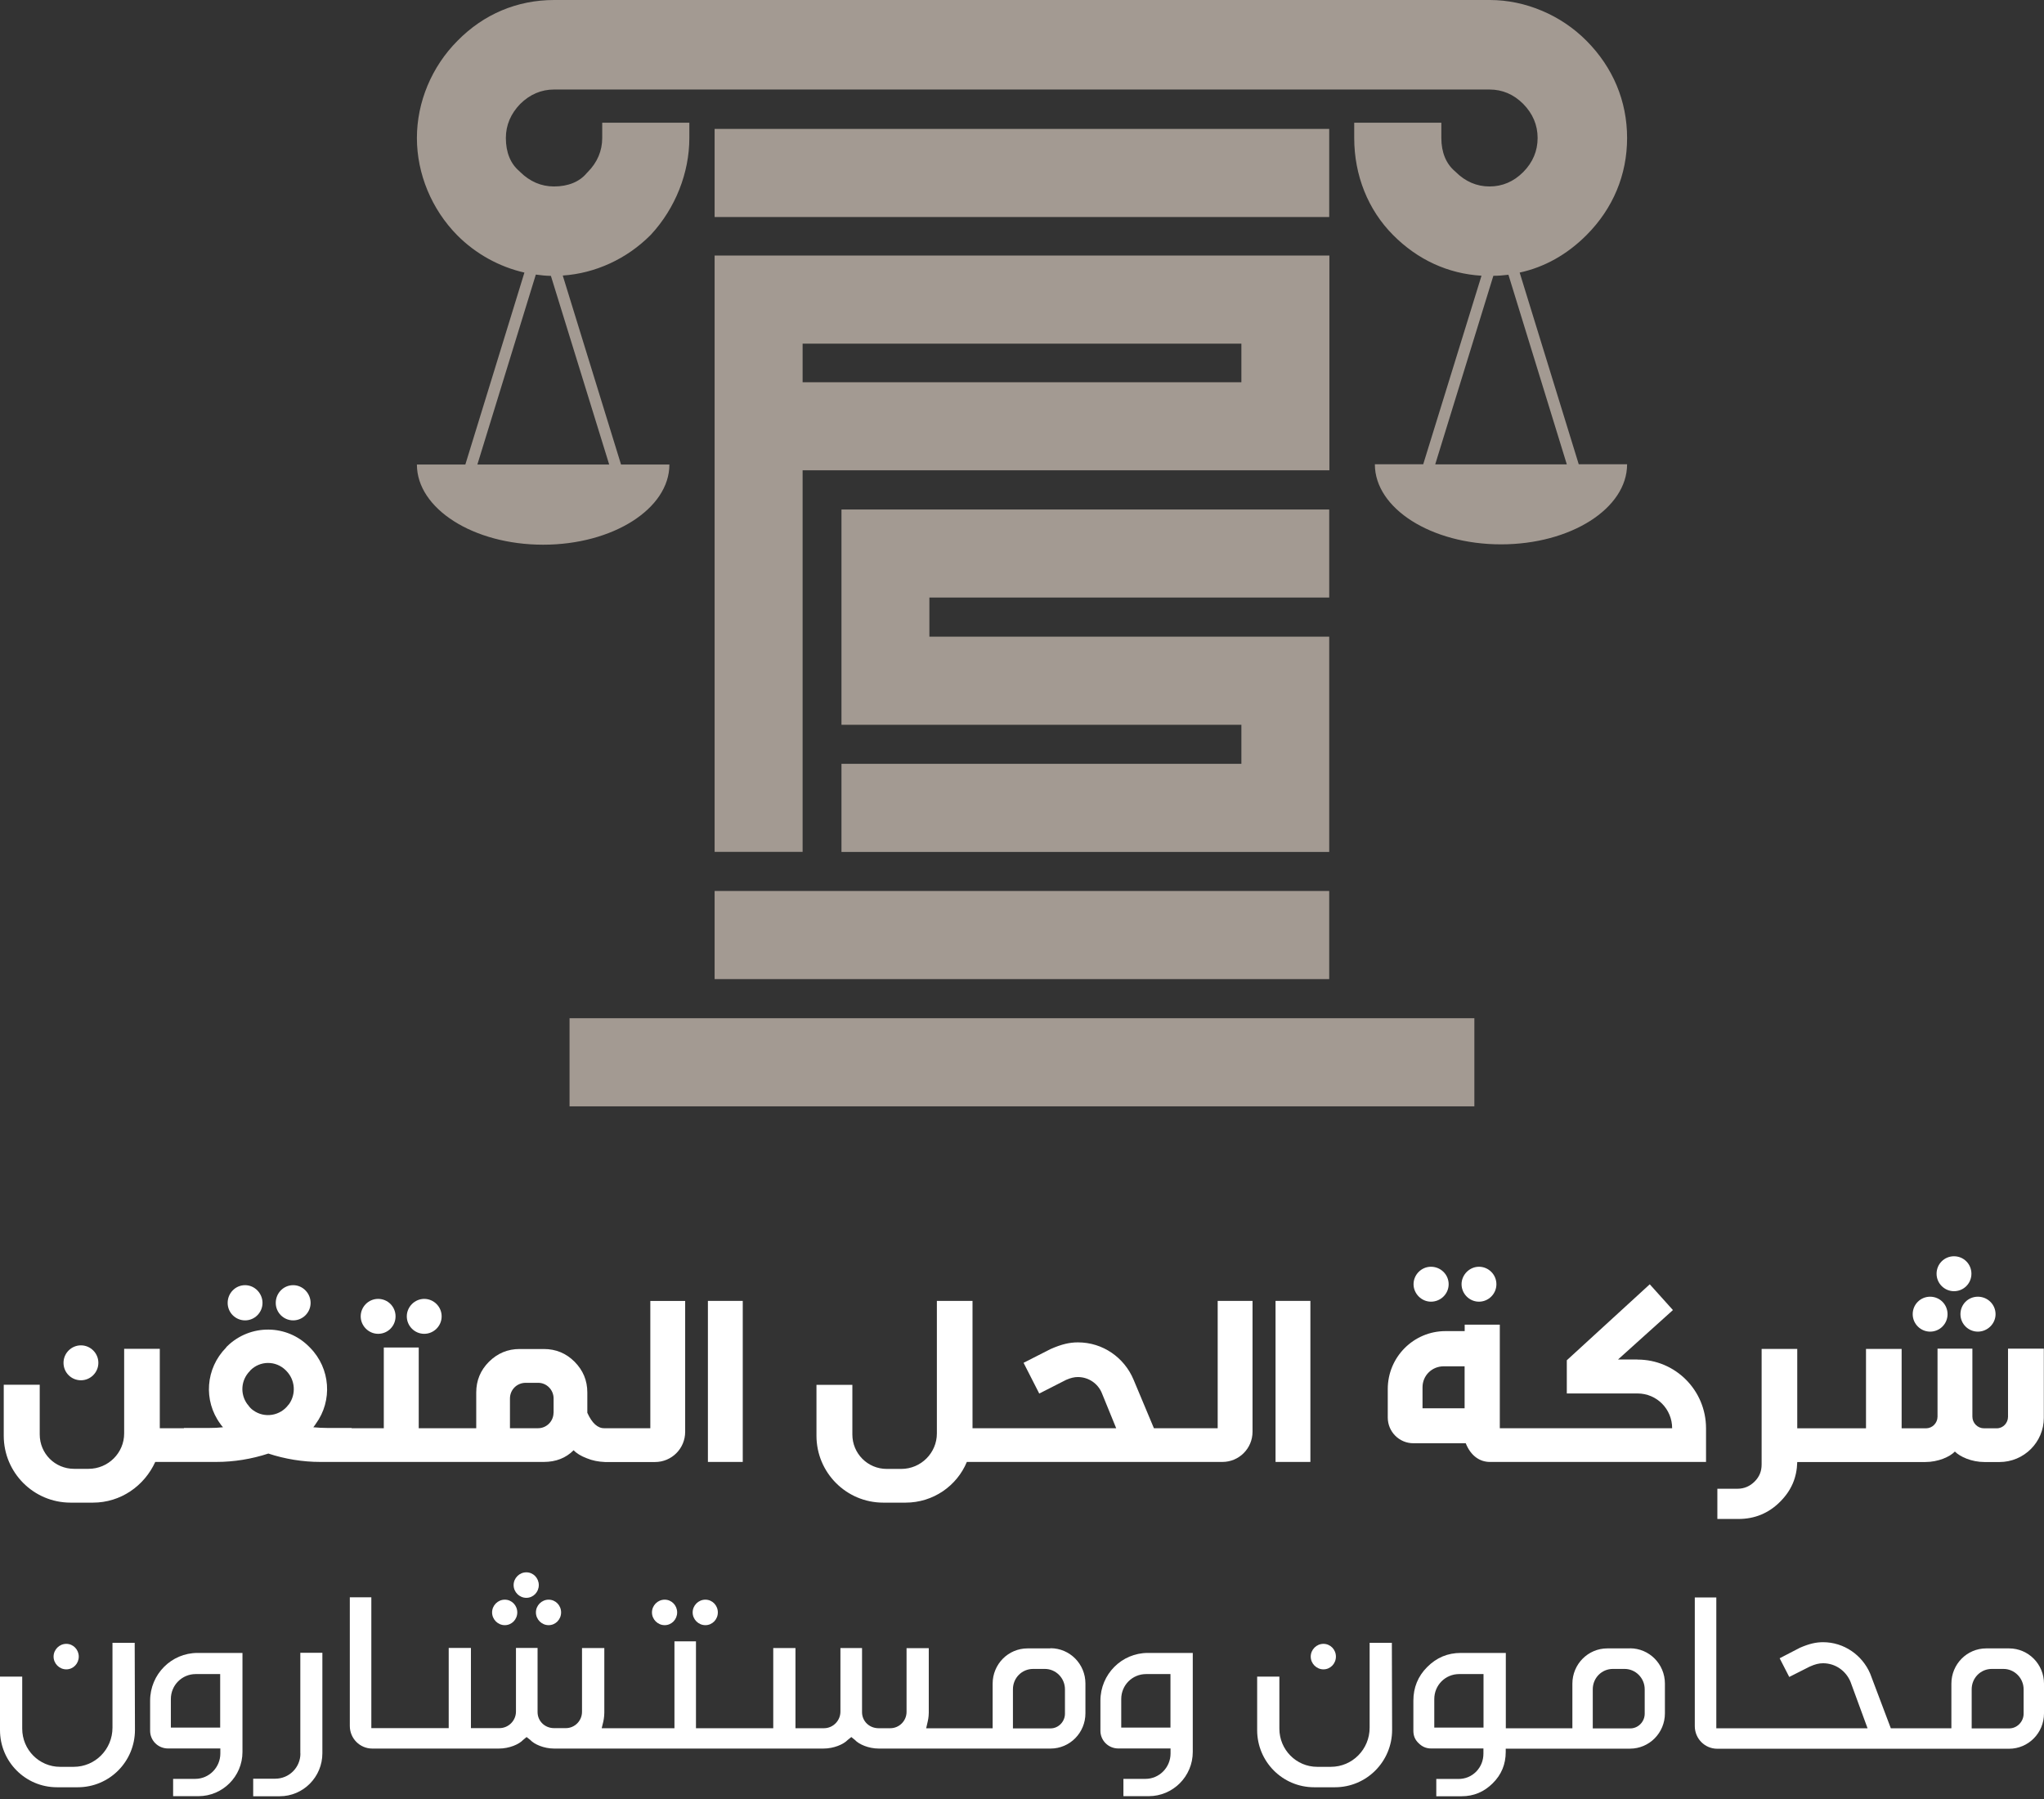 <?xml version="1.0" encoding="UTF-8"?> <svg xmlns="http://www.w3.org/2000/svg" width="300" height="264" viewBox="0 0 300 264" fill="none"><rect x="0" y="0" width="300" height="264" fill="#333333" stroke="none"/><g clip-path="url(#clip0_49_481)"><path d="M11.88 202.553C13.274 202.553 14.437 201.413 14.437 199.99C14.437 198.567 13.274 197.427 11.88 197.427C10.486 197.427 9.322 198.567 9.322 199.99C9.322 201.413 10.46 202.553 11.88 202.553Z" fill="white"></path><path d="M35.972 193.762C37.391 193.762 38.529 192.595 38.529 191.198C38.529 189.801 37.391 188.597 35.972 188.597C34.552 188.597 33.414 189.763 33.414 191.198C33.414 192.634 34.578 193.762 35.972 193.762Z" fill="white"></path><path d="M43.031 193.762C44.45 193.762 45.588 192.595 45.588 191.198C45.588 189.801 44.45 188.597 43.031 188.597C41.611 188.597 40.473 189.763 40.473 191.198C40.473 192.634 41.637 193.762 43.031 193.762Z" fill="white"></path><path d="M55.499 195.735C56.918 195.735 58.056 194.595 58.056 193.172C58.056 191.75 56.918 190.609 55.499 190.609C54.079 190.609 52.941 191.775 52.941 193.172C52.941 194.569 54.105 195.735 55.499 195.735Z" fill="white"></path><path d="M62.264 195.735C63.657 195.735 64.821 194.595 64.821 193.172C64.821 191.75 63.657 190.609 62.264 190.609C60.87 190.609 59.706 191.775 59.706 193.172C59.706 194.569 60.844 195.735 62.264 195.735Z" fill="white"></path><path d="M95.448 190.903V209.589H88.721C87.737 209.615 86.892 208.859 86.202 207.321V204.347C86.202 202.579 85.575 201.092 84.335 199.836C83.095 198.593 81.598 197.965 79.808 197.965H76.266C74.514 197.965 73.018 198.593 71.765 199.836C70.524 201.079 69.898 202.579 69.898 204.347V209.589H61.458V197.747H56.33V209.589H51.611V209.551H48.069C47.366 209.551 46.675 209.512 45.985 209.448C46.087 209.295 46.202 209.192 46.279 209.051L46.355 208.936C48.836 205.539 48.504 200.81 45.511 197.773L45.409 197.67C42.123 194.3 36.714 194.261 33.337 197.568L33.235 197.67L33.171 197.773C30.166 200.823 29.834 205.539 32.327 208.936L32.404 209.051C32.506 209.192 32.634 209.346 32.736 209.448C32.046 209.525 31.381 209.551 30.691 209.551H26.995V209.589H23.453V197.939H18.222V210.358C18.222 213.216 15.882 215.549 12.992 215.549H10.882C8.056 215.549 5.831 213.293 5.831 210.499V203.207H0.55V210.691C0.55 216.113 4.936 220.509 10.358 220.509H13.644C17.711 220.509 21.176 218.061 22.788 214.536H31.739C34.335 214.536 36.931 214.113 39.386 213.306C41.841 214.113 44.437 214.536 47.02 214.536H79.808C81.598 214.536 83.056 213.96 84.194 212.819C84.591 213.255 85.243 213.665 86.125 213.998C86.931 214.331 87.813 214.511 88.798 214.549H96.138C98.581 214.549 100.563 212.575 100.563 210.115V190.916H95.448V190.903ZM42.417 206.065L42.34 206.142C41.138 207.782 38.824 208.154 37.187 206.975C36.854 206.757 36.598 206.462 36.381 206.142L36.304 206.065C35.205 204.565 35.358 202.515 36.675 201.195L36.752 201.092C38.184 199.657 40.473 199.657 41.905 201.054L41.944 201.092L42.046 201.195C43.325 202.515 43.478 204.565 42.417 206.065ZM81.24 207.321C81.24 208.564 80.217 209.589 78.977 209.589H74.847V205.232C74.847 203.937 75.87 202.925 77.161 202.925H78.99C80.23 202.925 81.253 203.95 81.253 205.232V207.321H81.24Z" fill="white"></path><path d="M109.015 190.903H103.9V214.536H109.015V190.903Z" fill="white"></path><path d="M178.76 209.589H169.361L166.368 202.451C165.013 199.221 161.867 196.991 158.21 196.991C157.008 196.991 155.831 197.247 154.182 197.978L150.23 199.99L152.532 204.501L156.483 202.489C157.174 202.194 157.685 202.079 158.197 202.079C159.77 202.079 161.125 203.027 161.701 204.386L163.824 209.589H142.737V190.903H137.506V210.358C137.506 213.216 135.166 215.562 132.276 215.562H130.153C127.34 215.562 125.102 213.293 125.102 210.512V203.22H119.834V210.691C119.834 216.113 124.22 220.509 129.629 220.509H132.916C136.969 220.509 140.448 218.048 141.905 214.536H179.412C181.854 214.536 183.836 212.563 183.836 210.102V190.903H178.721V209.589H178.76Z" fill="white"></path><path d="M192.327 190.903H187.212V214.536H192.327V190.903Z" fill="white"></path><path d="M217.072 191.019C218.466 191.019 219.629 189.878 219.629 188.456C219.629 187.033 218.466 185.893 217.072 185.893C215.678 185.893 214.514 187.072 214.514 188.456C214.514 189.84 215.652 191.019 217.072 191.019Z" fill="white"></path><path d="M210.026 191.019C211.445 191.019 212.621 189.878 212.621 188.456C212.621 187.033 211.445 185.893 210.026 185.893C208.606 185.893 207.468 187.072 207.468 188.456C207.468 189.84 208.632 191.019 210.026 191.019Z" fill="white"></path><path d="M240.332 199.503H237.481L245.537 192.249L242.136 188.468L229.962 199.618V204.488H240.345C243.159 204.488 245.422 206.77 245.422 209.589H220.128V194.389H214.974V195.338H212.161C207.481 195.338 203.683 199.144 203.683 203.835V208.013C203.683 210.102 205.358 211.794 207.442 211.794H215.128C215.857 213.626 217.174 214.536 218.67 214.536H250.396V209.602C250.396 204.027 245.908 199.516 240.345 199.516M214.962 206.667H208.785V203.579C208.785 201.861 210.166 200.503 211.893 200.503H214.962V206.667Z" fill="white"></path><path d="M294.719 197.901V207.911C294.719 208.821 293.99 209.603 293.069 209.603H291.202C290.256 209.603 289.489 208.834 289.489 207.885V197.914H284.373V207.885C284.373 208.834 283.606 209.603 282.685 209.603H279.105V197.953H273.875V209.603H263.785V197.953H258.555V214.921C258.555 215.908 258.223 216.715 257.532 217.408C256.841 218.1 255.997 218.471 255.013 218.471H252.059V222.906H255.166C257.545 222.906 259.591 222.06 261.266 220.381C262.941 218.702 263.721 216.831 263.785 214.55H282.57C284.476 214.55 286.189 213.781 286.918 213.012C287.685 213.781 289.373 214.55 291.266 214.55H293.465C297.046 214.55 299.974 211.653 299.974 208.065V197.914H294.706L294.719 197.901Z" fill="white"></path><path d="M283.287 195.415C284.706 195.415 285.844 194.274 285.844 192.852C285.844 191.429 284.706 190.289 283.287 190.289C281.867 190.289 280.729 191.429 280.729 192.852C280.729 194.274 281.893 195.415 283.287 195.415Z" fill="white"></path><path d="M286.79 189.481C288.21 189.481 289.348 188.34 289.348 186.918C289.348 185.495 288.21 184.354 286.79 184.354C285.371 184.354 284.233 185.495 284.233 186.918C284.233 188.34 285.396 189.481 286.79 189.481Z" fill="white"></path><path d="M287.737 192.852C287.737 194.287 288.9 195.415 290.294 195.415C291.688 195.415 292.89 194.274 292.89 192.852C292.89 191.429 291.726 190.289 290.294 190.289C288.862 190.289 287.737 191.429 287.737 192.852Z" fill="white"></path><path d="M16.509 241.066V253.536C16.509 256.702 13.977 259.278 10.818 259.278H8.811C5.754 259.278 3.261 256.779 3.261 253.677V246.039H0V253.895C0 258.509 3.721 262.277 8.363 262.277H11.419C16.061 262.277 19.808 258.509 19.808 253.856L19.77 241.079H16.509V241.066Z" fill="white"></path><path d="M9.732 244.975C10.755 244.975 11.56 244.129 11.56 243.104C11.56 242.078 10.755 241.232 9.732 241.232C8.708 241.232 7.864 242.078 7.864 243.104C7.864 244.129 8.708 244.975 9.732 244.975Z" fill="white"></path><path d="M28.99 242.565C25.153 242.565 22.033 245.693 22.033 249.576V253.985C22.033 255.42 23.197 256.586 24.668 256.586H32.34V257.317C32.34 259.367 30.691 261.046 28.645 261.046H25.409V263.584H29.13C32.673 263.584 35.588 260.687 35.588 257.099V242.565H28.99ZM32.327 253.523H25.077V249.332C25.077 247.282 26.726 245.667 28.721 245.667H32.315V253.523H32.327Z" fill="white"></path><path d="M44.092 257.33C44.092 259.368 42.443 261.021 40.396 261.021H37.161V263.597H41.061C44.501 263.597 47.315 260.777 47.315 257.291V242.54H44.079V257.33H44.092Z" fill="white"></path><path d="M77.251 234.479C78.274 234.479 79.079 233.633 79.079 232.607C79.079 231.582 78.274 230.736 77.251 230.736C76.228 230.736 75.384 231.582 75.384 232.607C75.384 233.633 76.228 234.479 77.251 234.479Z" fill="white"></path><path d="M74.092 238.49C75.115 238.49 75.921 237.644 75.921 236.619C75.921 235.593 75.115 234.748 74.092 234.748C73.069 234.748 72.225 235.593 72.225 236.619C72.225 237.644 73.069 238.49 74.092 238.49Z" fill="white"></path><path d="M80.524 238.49C81.547 238.49 82.353 237.644 82.353 236.619C82.353 235.593 81.547 234.748 80.524 234.748C79.501 234.748 78.657 235.593 78.657 236.619C78.657 237.644 79.501 238.49 80.524 238.49Z" fill="white"></path><path d="M103.529 238.49C104.552 238.49 105.358 237.644 105.358 236.619C105.358 235.593 104.552 234.748 103.529 234.748C102.506 234.748 101.662 235.593 101.662 236.619C101.662 237.644 102.506 238.49 103.529 238.49Z" fill="white"></path><path d="M97.557 238.49C98.581 238.49 99.386 237.644 99.386 236.619C99.386 235.593 98.581 234.748 97.557 234.748C96.534 234.748 95.69 235.593 95.69 236.619C95.69 237.644 96.534 238.49 97.557 238.49Z" fill="white"></path><path d="M154.156 241.899H150.818C147.967 241.899 145.691 244.219 145.691 247.077V253.626H135.934L136.164 252.626C136.164 252.626 136.317 251.998 136.317 251.331V241.86H133.056V251.216C133.056 252.523 131.995 253.613 130.665 253.613H128.951C127.57 253.613 126.522 252.562 126.522 251.255V241.848H123.35V251.178C123.35 252.511 122.263 253.613 120.934 253.613H116.752V241.848H113.491V253.613H102.148V240.861H98.99V253.613H88.312L88.555 252.613C88.555 252.613 88.696 251.985 88.696 251.319V241.848H85.422V251.203C85.422 252.511 84.374 253.6 83.043 253.6H81.317C79.949 253.6 78.9 252.549 78.9 251.242V241.835H75.729V251.165C75.729 252.498 74.642 253.6 73.299 253.6H69.118V241.835H65.857V253.6H54.501V234.401H51.343V253.28C51.343 255.112 52.813 256.599 54.642 256.599H73.197C74.77 256.599 76.177 255.971 76.778 255.33L77.289 254.907L77.826 255.33C78.414 255.971 79.821 256.599 81.343 256.599H120.831C122.404 256.599 123.811 255.971 124.425 255.33L124.949 254.907L125.473 255.33C126.061 255.971 127.468 256.599 128.99 256.599H154.182C157.033 256.599 159.31 254.279 159.31 251.421V247.051C159.31 244.193 157.021 241.873 154.182 241.873M156.304 251.485C156.304 252.652 155.345 253.638 154.194 253.638H148.67V247.897C148.67 246.243 149.974 244.911 151.637 244.911H153.35C154.974 244.911 156.304 246.256 156.304 247.897V251.485Z" fill="white"></path><path d="M168.466 242.565C164.629 242.565 161.509 245.693 161.509 249.576V253.985C161.509 255.42 162.673 256.586 164.143 256.586H171.803V257.317C171.803 259.367 170.154 261.046 168.12 261.046H164.885V263.584H168.606C172.148 263.584 175.064 260.687 175.064 257.099V242.565H168.466ZM171.79 253.523H164.565V249.332C164.565 247.282 166.202 245.667 168.21 245.667H171.79V253.523Z" fill="white"></path><path d="M201.023 241.066V253.536C201.023 256.702 198.491 259.278 195.333 259.278H193.325C190.269 259.278 187.775 256.779 187.775 253.677V246.039H184.514V253.895C184.514 258.509 188.235 262.277 192.877 262.277H195.934C200.576 262.277 204.322 258.509 204.322 253.856L204.284 241.079H201.023V241.066Z" fill="white"></path><path d="M194.245 244.975C195.268 244.975 196.074 244.129 196.074 243.104C196.074 242.078 195.268 241.232 194.245 241.232C193.222 241.232 192.378 242.078 192.378 243.104C192.378 244.129 193.222 244.975 194.245 244.975Z" fill="white"></path><path d="M239.245 241.899H235.908C233.069 241.899 230.78 244.219 230.78 247.077V253.626H221.01V242.565H214.412C212.481 242.565 210.857 243.245 209.488 244.616C208.107 245.987 207.442 247.654 207.442 249.576V253.985C207.442 254.715 207.685 255.318 208.21 255.805C208.734 256.33 209.322 256.586 210.064 256.586H217.724V257.317C217.724 258.342 217.378 259.226 216.675 259.97C215.946 260.7 215.064 261.059 214.041 261.059H210.806V263.597H214.527C216.304 263.597 217.826 262.956 219.092 261.687C220.358 260.444 220.997 258.906 220.997 257.099V256.612H239.233C242.072 256.612 244.361 254.292 244.361 251.434V247.064C244.361 244.206 242.072 241.886 239.233 241.886M217.737 253.523H210.511V249.332C210.511 247.282 212.148 245.667 214.156 245.667H217.737V253.523ZM241.394 251.486C241.394 252.652 240.447 253.639 239.284 253.639H233.772V247.897C233.772 246.244 235.077 244.911 236.726 244.911H238.44C240.064 244.911 241.394 246.257 241.394 247.897V251.486Z" fill="white"></path><path d="M294.859 241.899H291.522C288.683 241.899 286.407 244.219 286.407 247.077V253.626H277.519L274.489 245.603C273.325 242.886 270.652 240.989 267.57 240.989C266.547 240.989 265.563 241.207 264.194 241.797L261.202 243.347L262.609 246.09L265.601 244.578C266.394 244.219 266.969 244.078 267.57 244.078C269.399 244.078 270.934 245.206 271.598 246.795L274.105 253.626H251.905V234.427H248.747V253.305C248.747 255.138 250.217 256.625 252.046 256.625H294.872C297.711 256.625 300 254.305 300 251.447V247.077C300 244.219 297.711 241.899 294.872 241.899M297.008 251.486C297.008 252.652 296.049 253.639 294.898 253.639H289.386V247.897C289.386 246.244 290.691 244.911 292.34 244.911H294.054C295.665 244.911 297.008 246.257 297.008 247.897V251.486Z" fill="white"></path><path d="M104.885 37.5V125.009H117.8V69.015H195.115V37.5H104.885ZM182.199 56.096H117.8V50.431H182.199V56.096Z" fill="#A39A92"></path><path d="M195.089 18.916H104.885V31.848H195.089V18.916Z" fill="#A39A92"></path><path d="M195.089 130.75H104.885V143.682H195.089V130.75Z" fill="#A39A92"></path><path d="M216.394 149.423H83.593V162.355H216.394V149.423Z" fill="#A39A92"></path><path d="M195.09 87.688V74.769H123.504V106.361H182.2V112.09H123.504V125.022H195.09V93.43H136.407V87.688H195.09Z" fill="#A39A92"></path><path d="M223.043 39.999C226.714 39.205 230.026 37.334 232.852 34.501C236.752 30.592 238.811 25.645 238.811 20.25C238.811 14.854 236.752 9.907 232.852 5.985C230.972 4.088 228.721 2.589 226.304 1.576C223.875 0.551 221.279 0 218.657 0H81.33C75.908 0 70.985 2.076 67.148 5.985C63.35 9.792 61.189 14.995 61.189 20.25C61.189 25.504 63.35 30.72 67.11 34.527C69.834 37.269 73.299 39.166 76.969 39.999L68.299 68.169H61.189C61.189 74.654 69.488 79.934 79.719 79.934C89.949 79.934 98.248 74.654 98.248 68.169H91.151L82.596 40.435C87.366 40.115 91.995 38 95.473 34.501L95.537 34.437C99.118 30.567 101.176 25.389 101.176 20.25V18.007H88.389V20.25C88.389 22.146 87.66 23.838 86.266 25.248L86.125 25.389C85.064 26.683 83.376 27.363 81.317 27.363C79.437 27.363 77.775 26.645 76.355 25.248L76.215 25.107C74.923 24.017 74.246 22.351 74.246 20.25C74.246 18.353 74.974 16.674 76.355 15.251C77.775 13.854 79.437 13.137 81.317 13.137H218.619C220.499 13.137 222.161 13.841 223.568 15.251C224.962 16.674 225.678 18.34 225.678 20.25C225.678 22.159 224.962 23.838 223.568 25.248C222.161 26.658 220.499 27.363 218.619 27.363C216.739 27.363 215.077 26.645 213.67 25.248L213.517 25.107C212.238 24.017 211.547 22.339 211.547 20.25V18.007H198.76V20.25C198.76 25.735 200.793 30.81 204.476 34.501C208.082 38.128 212.532 40.166 217.442 40.461L208.887 68.131H201.79C201.79 74.616 210.077 79.883 220.307 79.883C230.537 79.883 238.811 74.616 238.811 68.131H231.714L223.043 39.999ZM80.857 40.486L89.412 68.169H70.064L78.644 40.294C79.373 40.397 80.115 40.473 80.857 40.486ZM210.652 68.131L219.182 40.473C219.923 40.473 220.665 40.409 221.394 40.32L229.962 68.144H210.652V68.131Z" fill="#A39A92"></path></g><defs><clipPath id="clip0_49_481"><rect width="300" height="264" fill="white"></rect></clipPath></defs></svg> 